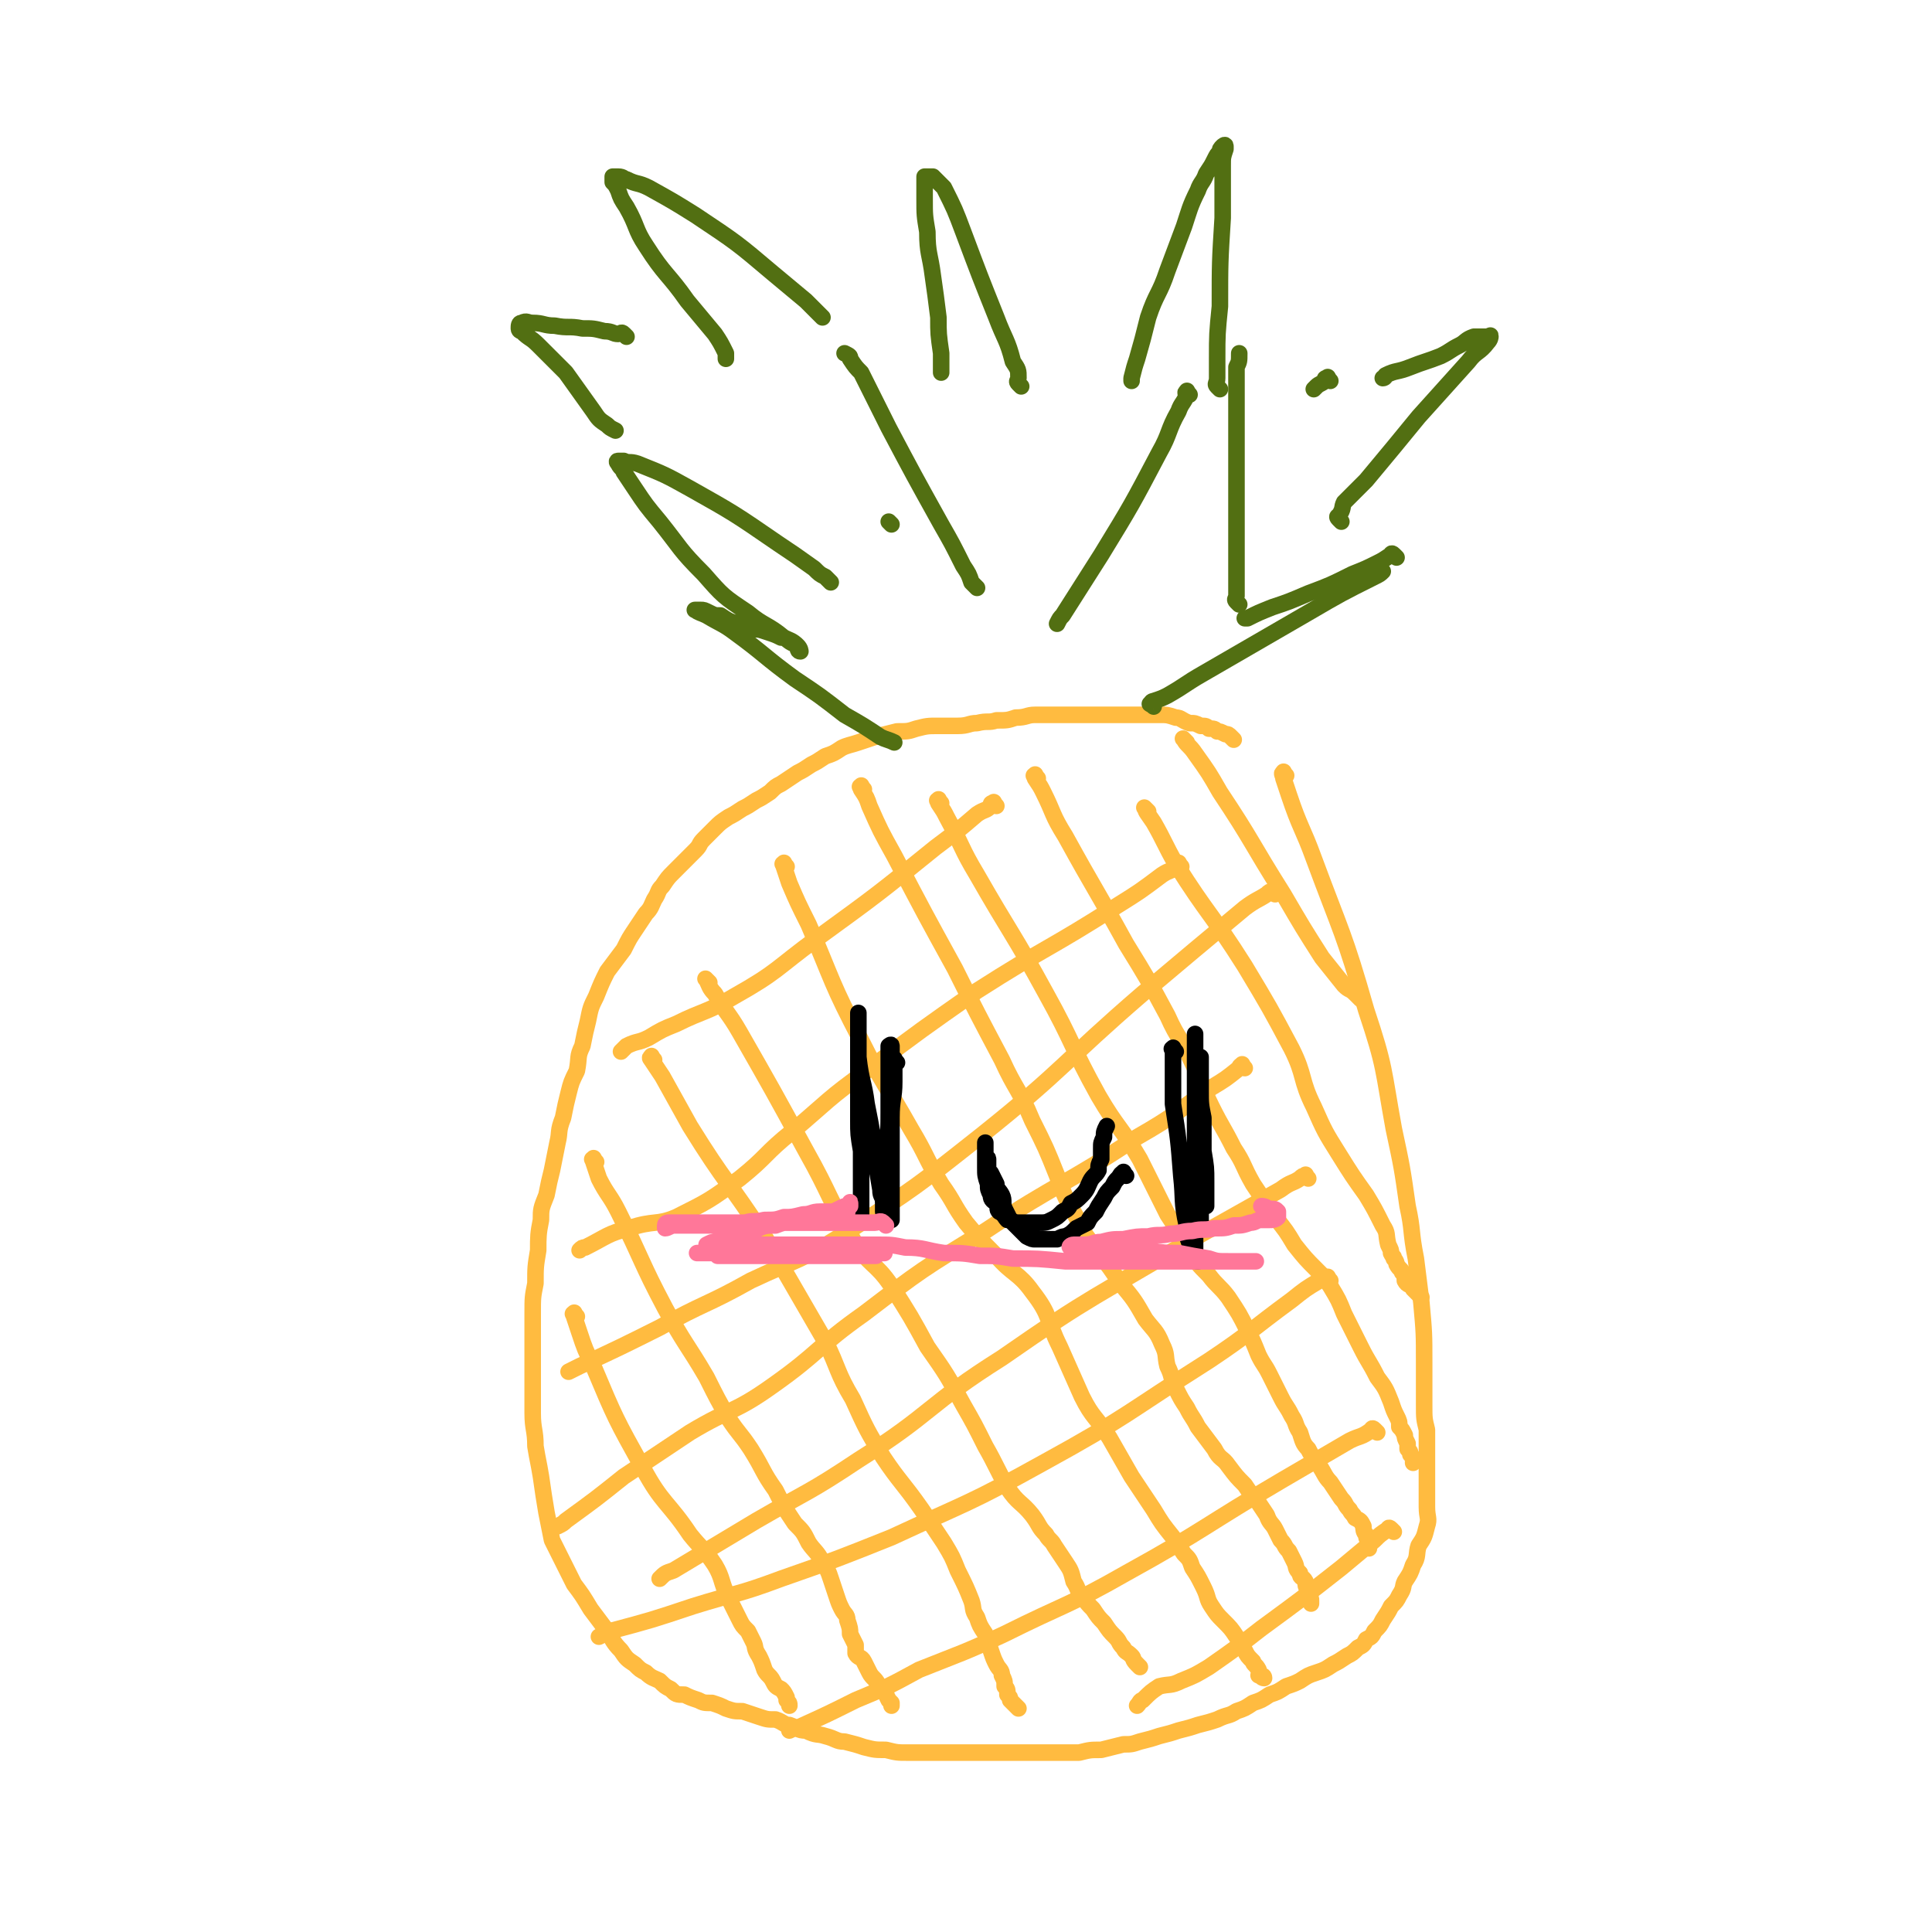 <svg viewBox='0 0 700 700' version='1.1' xmlns='http://www.w3.org/2000/svg' xmlns:xlink='http://www.w3.org/1999/xlink'><g fill='none' stroke='#FFBB40' stroke-width='6' stroke-linecap='round' stroke-linejoin='round'><path d='M466,281c-1,-1 -1,-2 -1,-1 -1,0 0,1 0,2 1,3 1,3 2,6 4,12 5,12 9,23 10,27 11,27 19,55 7,21 6,21 10,43 3,14 3,14 5,28 2,9 1,9 3,19 1,8 1,8 2,16 1,11 1,11 1,22 0,8 0,8 0,15 0,5 0,5 1,9 0,5 0,5 0,11 0,4 0,4 0,9 0,4 0,4 0,8 0,4 1,4 0,7 -1,4 -1,4 -3,7 -1,3 0,4 -2,7 -1,3 -1,3 -3,6 -1,2 0,2 -2,5 -1,2 -1,2 -3,4 -1,2 -1,2 -3,5 -1,2 -1,2 -3,4 -1,2 -1,2 -3,3 -1,2 -1,2 -3,3 -2,2 -2,2 -4,3 -3,2 -3,2 -5,3 -3,2 -3,2 -6,3 -3,1 -3,1 -6,3 -2,1 -2,1 -5,2 -3,2 -3,2 -6,3 -3,2 -3,2 -6,3 -3,2 -3,2 -6,3 -3,2 -3,1 -7,3 -3,1 -3,1 -7,2 -3,1 -3,1 -7,2 -3,1 -3,1 -7,2 -3,1 -3,1 -7,2 -3,1 -3,1 -6,1 -4,1 -4,1 -8,2 -4,0 -4,0 -8,1 -3,0 -3,0 -7,0 -3,0 -3,0 -7,0 -4,0 -4,0 -7,0 -5,0 -5,0 -9,0 -4,0 -4,0 -8,0 -4,0 -4,0 -8,0 -4,0 -4,0 -8,0 -4,0 -4,0 -8,0 -4,0 -4,0 -8,-1 -4,0 -4,0 -8,-1 -3,-1 -3,-1 -7,-2 -3,0 -3,-1 -7,-2 -3,-1 -3,0 -7,-2 -3,0 -3,-1 -6,-2 -2,0 -2,-1 -5,-2 -3,0 -3,0 -6,-1 -3,-1 -3,-1 -6,-2 -3,0 -3,0 -6,-1 -2,-1 -2,-1 -5,-2 -3,0 -3,0 -5,-1 -3,-1 -3,-1 -5,-2 -3,0 -3,0 -5,-2 -2,-1 -2,-1 -4,-3 -2,-1 -3,-1 -5,-3 -2,-1 -2,-1 -4,-3 -3,-2 -3,-2 -5,-5 -3,-3 -3,-4 -5,-7 -3,-4 -3,-4 -6,-8 -3,-5 -3,-5 -6,-9 -2,-4 -2,-4 -4,-8 -2,-4 -2,-4 -4,-8 -1,-5 -1,-5 -2,-10 -1,-6 -1,-6 -2,-13 -1,-6 -1,-5 -2,-11 0,-6 -1,-6 -1,-12 0,-7 0,-7 0,-14 0,-6 0,-6 0,-11 0,-5 0,-5 0,-11 0,-6 0,-6 1,-11 0,-6 0,-6 1,-12 0,-5 0,-6 1,-11 0,-4 0,-4 2,-9 1,-5 1,-5 2,-9 1,-5 1,-5 2,-10 1,-4 0,-4 2,-9 1,-5 1,-5 2,-9 1,-4 1,-4 3,-8 1,-5 0,-5 2,-9 1,-5 1,-5 2,-9 1,-5 1,-5 3,-9 2,-5 2,-5 4,-9 3,-4 3,-4 6,-8 2,-4 2,-4 4,-7 2,-3 2,-3 4,-6 2,-2 2,-3 3,-5 2,-3 1,-3 3,-5 2,-3 2,-3 4,-5 2,-2 2,-2 4,-4 2,-2 2,-2 4,-4 2,-2 1,-2 3,-4 2,-2 2,-2 4,-4 2,-2 2,-2 5,-4 2,-1 2,-1 5,-3 2,-1 2,-1 5,-3 2,-1 2,-1 5,-3 2,-2 2,-2 4,-3 3,-2 3,-2 6,-4 2,-1 2,-1 5,-3 2,-1 2,-1 5,-3 3,-1 3,-1 6,-3 2,-1 3,-1 6,-2 3,-1 3,-1 6,-2 4,-1 4,-1 8,-2 4,0 4,0 7,-1 4,-1 4,-1 8,-1 4,0 4,0 7,0 4,0 4,-1 7,-1 4,-1 4,0 7,-1 4,0 4,0 7,-1 4,0 4,-1 7,-1 4,0 4,0 7,0 3,0 3,0 7,0 3,0 3,0 6,0 3,0 3,0 6,0 3,0 3,0 6,0 3,0 3,0 7,0 3,0 3,0 6,0 3,0 3,0 6,1 2,0 2,1 5,2 2,0 2,0 4,1 2,0 2,0 3,1 2,0 2,0 3,1 1,0 1,0 3,1 1,0 1,0 2,1 0,0 0,0 1,1 0,0 0,0 0,0 '/><path d='M462,324c-1,-1 -1,-2 -1,-1 -1,0 -1,0 -2,1 -3,2 -4,2 -8,5 -18,15 -18,15 -37,31 -29,25 -28,27 -58,51 -24,19 -24,19 -50,36 -16,10 -17,9 -34,17 -16,9 -17,8 -33,17 -14,7 -14,7 -29,14 -2,1 -2,1 -4,2 '/><path d='M451,387c-1,-1 -1,-2 -1,-1 -1,0 -1,1 -1,1 -5,4 -5,4 -10,7 -13,9 -13,10 -27,18 -27,18 -28,16 -55,34 -23,14 -23,14 -44,30 -17,12 -16,14 -33,26 -14,10 -15,8 -30,17 -12,8 -12,8 -24,16 -10,8 -10,8 -21,16 -1,1 -1,1 -3,2 '/><path d='M474,427c-1,-1 -1,-2 -1,-1 -1,0 -1,0 -2,1 -3,2 -3,1 -7,4 -16,9 -16,9 -32,18 -35,21 -36,20 -69,43 -27,17 -25,20 -52,37 -18,12 -18,11 -37,22 -15,9 -15,9 -30,18 -3,1 -3,1 -5,3 '/><path d='M482,464c-1,-1 -1,-2 -1,-1 -1,0 -2,0 -3,1 -5,3 -5,3 -10,7 -15,11 -15,12 -30,22 -30,19 -29,20 -60,37 -27,15 -27,14 -55,27 -20,8 -20,8 -40,15 -16,6 -16,5 -32,10 -15,5 -15,5 -30,9 -2,1 -2,1 -4,2 '/><path d='M499,519c-1,-1 -1,-1 -1,-1 -1,-1 -1,0 -1,0 -4,3 -4,2 -8,4 -12,7 -12,7 -24,14 -29,17 -28,18 -57,34 -21,12 -22,11 -44,22 -15,7 -16,7 -31,13 -11,6 -11,6 -23,11 -10,5 -10,5 -21,10 -1,0 -1,0 -3,1 '/><path d='M428,314c-1,-1 -1,-2 -1,-1 -1,0 -1,0 -1,1 -2,2 -2,1 -5,3 -8,6 -8,6 -16,11 -25,16 -26,15 -51,31 -20,14 -20,14 -40,29 -14,10 -14,11 -27,22 -10,8 -9,9 -19,17 -11,8 -11,8 -23,14 -7,3 -8,1 -17,4 -8,2 -8,3 -16,7 -1,0 -1,0 -2,1 '/><path d='M361,292c-1,-1 -1,-2 -1,-1 -1,0 -1,0 -1,1 -2,2 -2,1 -5,3 -7,6 -7,6 -15,12 -21,17 -21,17 -43,33 -15,11 -14,12 -30,21 -10,6 -11,5 -21,10 -5,2 -5,2 -10,5 -4,2 -4,1 -8,3 -1,1 -2,2 -2,2 '/><path d='M505,555c-1,-1 -1,-1 -1,-1 -1,-1 -1,0 -1,0 -3,2 -3,2 -5,4 -6,5 -6,5 -12,10 -14,11 -14,11 -29,22 -9,7 -9,7 -19,14 -5,3 -5,3 -10,5 -4,2 -4,1 -8,2 -3,2 -3,2 -6,5 -1,0 -1,1 -2,2 0,0 0,0 0,0 '/><path d='M416,294c-1,-1 -2,-2 -1,-1 0,1 1,2 3,5 4,7 4,8 8,15 12,19 13,18 25,37 9,15 9,15 17,30 5,10 3,11 8,21 4,9 4,9 9,17 5,8 5,8 10,15 3,5 3,5 6,11 2,3 1,3 2,7 1,2 1,2 1,3 1,2 1,1 1,2 1,1 1,2 1,2 1,2 2,2 2,3 1,1 1,2 1,3 1,2 2,1 3,3 1,1 1,1 3,3 0,0 0,0 0,0 '/><path d='M341,291c-1,-1 -1,-2 -1,-1 -1,0 0,0 0,1 2,3 2,3 3,5 6,11 5,11 11,21 12,21 13,21 25,43 10,18 9,19 19,37 7,12 8,11 15,23 5,10 5,10 10,20 4,6 4,7 8,13 3,5 3,5 7,9 3,4 4,4 7,8 4,6 4,6 7,12 2,4 2,4 4,9 2,4 2,3 4,7 2,4 2,4 4,8 2,4 2,3 4,7 2,3 1,3 3,6 1,3 1,4 3,6 2,4 2,3 4,6 2,3 2,4 4,6 2,3 2,3 4,6 2,2 1,2 3,4 1,2 1,1 2,3 2,1 2,1 3,3 0,1 0,2 1,3 0,1 0,1 1,3 0,0 0,0 0,1 0,0 0,0 0,1 0,0 0,0 0,0 '/><path d='M285,314c-1,-1 -1,-2 -1,-1 -1,0 0,0 0,1 1,3 1,3 2,6 3,7 3,7 7,15 9,21 8,21 19,42 8,16 9,16 18,32 6,10 5,10 11,20 5,7 4,7 9,14 5,6 5,6 11,12 6,7 8,6 13,13 7,9 5,10 10,20 4,9 4,9 8,18 4,8 5,7 10,15 4,7 4,7 8,14 4,6 4,6 8,12 3,5 3,5 7,10 2,3 2,3 4,6 2,2 2,2 3,5 2,3 2,3 4,7 2,4 1,4 3,7 2,3 2,3 4,5 3,3 3,3 5,6 2,3 2,3 3,5 1,2 1,2 3,4 0,1 1,1 2,3 0,0 0,1 1,2 0,0 1,0 1,1 -1,0 -1,-1 -2,-1 '/><path d='M257,356c-1,-1 -2,-2 -1,-1 1,2 1,3 3,5 4,7 5,7 9,14 12,21 12,21 24,43 9,16 8,17 17,32 6,10 8,8 14,17 7,11 7,11 13,22 7,10 7,10 13,21 4,7 4,7 8,15 4,7 4,8 8,15 4,6 5,5 9,10 3,4 2,4 5,7 1,2 2,2 3,4 2,3 2,3 4,6 2,3 2,3 3,7 2,3 1,3 3,5 2,3 2,3 4,5 2,3 2,3 4,5 2,3 2,3 4,5 2,2 1,2 3,4 1,2 1,1 3,3 1,1 0,1 2,3 0,0 0,0 1,1 0,0 0,0 0,0 '/><path d='M313,286c-1,-1 -1,-2 -1,-1 -1,0 0,0 0,1 2,3 2,3 3,6 4,9 4,9 9,18 11,21 11,21 22,41 8,16 8,16 17,33 5,11 6,10 11,22 5,10 5,10 9,20 3,8 3,8 7,15 3,7 4,7 8,13 4,5 4,5 8,11 5,6 5,6 9,13 3,4 4,4 6,9 2,4 1,4 2,8 2,4 1,4 3,8 2,4 2,4 4,7 2,4 2,3 4,7 3,4 3,4 6,8 2,4 3,3 5,6 3,4 3,4 6,7 2,3 2,3 4,5 2,3 2,3 4,6 1,3 2,3 3,5 1,2 1,2 2,4 2,2 1,2 3,4 1,2 1,2 2,4 1,2 0,2 2,4 0,2 1,1 2,3 0,1 0,2 1,3 0,1 0,1 0,2 1,1 1,1 1,2 0,0 0,0 0,1 0,0 0,0 0,0 '/><path d='M376,282c-1,-1 -1,-2 -1,-1 -1,0 0,0 0,1 2,3 2,3 3,5 4,8 3,8 8,16 11,20 11,19 22,39 8,13 8,13 15,26 4,9 5,8 9,17 4,8 3,8 7,16 4,8 4,7 8,15 4,6 3,6 7,13 4,6 4,6 8,12 4,5 4,5 7,10 4,5 4,5 8,9 3,3 3,3 5,6 3,5 3,5 5,10 3,6 3,6 6,12 3,6 3,5 6,11 3,4 3,4 5,9 1,3 1,3 2,5 1,2 1,2 1,4 1,1 1,1 2,3 0,1 0,1 1,3 0,1 0,1 0,2 1,1 1,1 1,2 1,1 1,1 1,2 0,0 0,0 0,1 0,0 0,0 0,0 '/><path d='M430,269c-1,-1 -2,-2 -1,-1 1,2 2,2 4,5 5,7 5,7 9,14 12,18 11,18 23,37 7,12 7,12 14,23 4,5 4,5 8,10 2,2 2,1 4,3 1,1 1,1 2,2 0,0 0,0 0,0 '/><path d='M237,384c-1,-1 -1,-2 -1,-1 -1,0 0,1 0,1 2,3 2,3 4,6 5,9 5,9 10,18 13,21 14,20 27,40 11,19 11,19 22,38 5,10 4,11 10,21 5,11 5,11 11,21 6,9 7,9 14,19 4,6 4,6 8,12 3,5 3,5 5,10 3,6 3,6 5,11 1,3 0,3 2,6 1,3 1,3 3,6 1,3 1,3 2,6 1,3 1,3 2,5 1,2 2,2 2,4 1,2 1,2 1,4 1,1 1,1 1,3 1,1 1,1 1,2 1,1 1,1 2,2 0,0 0,0 1,1 0,0 0,0 0,0 '/><path d='M216,421c-1,-1 -1,-2 -1,-1 -1,0 0,0 0,1 1,3 1,3 2,6 3,6 4,6 7,12 9,18 8,18 17,35 7,13 8,13 15,25 4,8 4,8 8,15 4,6 4,5 8,11 5,8 4,8 9,15 3,6 3,6 7,12 3,3 3,3 5,7 2,3 3,3 5,7 2,3 2,3 3,6 1,3 1,3 2,6 1,3 1,3 2,5 1,2 2,2 2,4 1,3 1,3 1,5 1,2 1,2 2,4 0,2 0,2 0,3 1,2 2,1 3,3 1,2 1,2 2,4 1,2 2,2 3,4 1,2 2,1 3,3 0,1 0,1 1,3 0,0 0,0 1,1 0,0 0,0 0,1 0,0 0,0 0,0 '/><path d='M209,477c-1,-1 -1,-2 -1,-1 -1,0 0,0 0,1 1,3 1,3 2,6 2,6 2,6 5,12 8,19 8,19 18,37 7,13 9,12 17,24 4,5 5,5 9,11 3,5 2,6 5,12 2,4 2,4 4,8 1,2 1,2 3,4 1,2 1,2 2,4 1,2 0,2 2,5 1,2 1,2 2,5 1,2 2,2 3,4 1,2 1,2 3,3 1,1 1,1 2,3 0,0 0,0 0,1 1,1 1,1 1,2 0,0 0,0 0,0 '/></g>
<g fill='none' stroke='#526F12' stroke-width='6' stroke-linecap='round' stroke-linejoin='round'><path d='M418,256c-1,-1 -2,-1 -1,-1 0,-1 1,-1 1,-1 3,-1 3,-1 5,-2 7,-4 6,-4 13,-8 19,-11 19,-11 38,-22 12,-7 12,-7 24,-13 2,-1 2,-1 3,-2 '/><path d='M506,202c-1,-1 -1,-1 -1,-1 -1,-1 -1,0 -1,0 -3,2 -3,2 -5,3 -4,2 -4,2 -9,4 -8,4 -8,4 -16,7 -7,3 -7,3 -13,5 -5,2 -5,2 -9,4 0,0 0,0 -1,0 '/><path d='M449,219c-1,-1 -1,-1 -1,-1 -1,-1 0,-1 0,-2 0,-4 0,-4 0,-8 0,-9 0,-9 0,-18 0,-18 0,-18 0,-37 0,-10 0,-10 0,-20 1,-2 1,-2 1,-5 0,0 0,0 0,0 '/><path d='M431,143c-1,-1 -1,-2 -1,-1 -1,0 0,1 0,1 -1,3 -2,3 -3,6 -4,7 -3,8 -7,15 -10,19 -10,19 -21,37 -7,11 -7,11 -14,22 -1,1 -1,1 -2,3 '/><path d='M354,213c-1,-1 -1,-1 -1,-1 -1,-1 -1,-1 -1,-1 -1,-3 -1,-3 -3,-6 -4,-8 -4,-8 -8,-15 -10,-18 -10,-18 -19,-35 -5,-10 -5,-10 -10,-20 -2,-2 -2,-2 -4,-5 0,-1 0,-1 -2,-2 0,0 0,0 0,0 '/><path d='M323,190c-1,-1 -1,-1 -1,-1 '/><path d='M301,211c-1,-1 -1,-1 -1,-1 -1,-1 -1,-1 -1,-1 -2,-1 -2,-1 -4,-3 -7,-5 -7,-5 -13,-9 -16,-11 -16,-11 -32,-20 -9,-5 -9,-5 -19,-9 -3,-1 -3,0 -5,-1 -1,0 -2,0 -2,0 -1,0 0,1 0,1 1,2 2,2 2,3 2,3 2,3 4,6 4,6 4,6 9,12 8,10 7,10 16,19 7,8 7,8 16,14 6,5 7,4 13,9 2,1 3,1 5,3 0,1 0,2 1,2 0,0 0,-1 -1,-2 -1,-1 -1,-1 -2,-1 -2,-1 -2,-2 -4,-2 -2,-1 -2,-1 -5,-2 -3,-1 -3,-1 -5,-1 -3,-1 -3,-1 -6,-2 -3,-1 -3,-1 -6,-3 -2,0 -2,0 -4,-1 -2,-1 -2,-1 -3,-1 -1,0 -3,0 -2,0 1,1 2,1 4,2 5,3 6,3 10,6 11,8 11,9 22,17 9,6 9,6 18,13 7,4 7,4 13,8 2,1 3,1 5,2 0,0 0,0 0,0 '/><path d='M486,189c-1,-1 -1,-1 -1,-1 -1,-1 0,-1 0,-1 2,-3 1,-3 2,-5 4,-4 4,-4 8,-8 10,-12 10,-12 19,-23 9,-10 9,-10 18,-20 3,-4 4,-3 7,-7 1,-1 1,-2 1,-2 0,-1 0,0 -1,0 -1,0 -1,0 -1,0 -2,0 -2,0 -4,0 -3,1 -3,2 -5,3 -4,2 -3,2 -7,4 -5,2 -6,2 -11,4 -5,2 -5,1 -9,3 0,0 0,1 -1,1 '/><path d='M482,138c-1,-1 -1,-2 -1,-1 -1,0 -1,0 -1,1 -1,1 -2,1 -3,2 -1,1 -1,1 -1,1 '/><path d='M442,141c-1,-1 -1,-1 -1,-1 -1,-1 0,-1 0,-3 0,-3 0,-3 0,-7 0,-9 0,-9 1,-19 0,-16 0,-16 1,-32 0,-9 0,-10 0,-19 0,-3 0,-3 1,-6 0,-1 0,-1 0,-1 0,-1 -1,0 -1,0 -1,1 -1,1 -1,2 -1,1 -1,1 -2,3 -1,2 -1,2 -3,5 -1,3 -2,3 -3,6 -3,6 -3,7 -5,13 -3,8 -3,8 -6,16 -3,9 -4,8 -7,17 -2,8 -2,8 -4,15 -1,3 -1,3 -2,7 0,0 0,1 0,1 '/><path d='M370,140c-1,-1 -1,-1 -1,-1 -1,-1 0,-1 0,-2 0,-3 0,-3 -2,-6 -2,-8 -3,-8 -6,-16 -6,-15 -6,-15 -12,-31 -3,-8 -3,-8 -7,-16 -2,-2 -2,-2 -4,-4 -1,0 -1,0 -2,0 -1,0 -1,0 -1,0 0,1 0,1 0,2 0,3 0,3 0,6 0,6 0,6 1,12 0,8 1,8 2,16 1,7 1,7 2,15 0,6 0,6 1,13 0,2 0,2 0,4 0,1 0,1 0,3 0,0 0,0 0,0 '/><path d='M298,115c-1,-1 -1,-1 -1,-1 -1,-1 -1,-1 -1,-1 -2,-2 -2,-2 -4,-4 -6,-5 -6,-5 -12,-10 -13,-11 -13,-11 -28,-21 -8,-5 -8,-5 -17,-10 -4,-2 -4,-1 -8,-3 -1,0 -1,-1 -3,-1 0,0 -1,0 -1,0 -1,0 -1,0 -1,0 0,1 0,1 0,2 1,1 1,1 2,3 1,3 1,3 3,6 4,7 3,8 7,14 7,11 8,10 15,20 5,6 5,6 10,12 2,3 2,3 4,7 0,1 0,1 0,2 0,0 0,0 0,0 '/><path d='M227,122c-1,-1 -1,-1 -1,-1 -1,-1 -1,0 -2,0 -2,0 -2,-1 -5,-1 -4,-1 -4,-1 -8,-1 -5,-1 -5,0 -10,-1 -4,0 -4,-1 -8,-1 -2,0 -2,-1 -4,0 -1,0 -1,1 -1,2 0,1 1,1 1,1 3,3 3,2 6,5 5,5 5,5 10,10 5,7 5,7 10,14 2,3 2,3 5,5 1,1 1,1 3,2 0,0 0,0 0,0 '/></g>
<g fill='none' stroke='#000000' stroke-width='6' stroke-linecap='round' stroke-linejoin='round'><path d='M426,381c-1,-1 -1,-2 -1,-1 -1,0 0,0 0,1 0,3 0,3 0,6 0,6 0,6 0,13 2,13 2,13 3,26 1,9 0,9 2,18 0,4 0,4 2,9 0,1 0,1 0,2 1,1 1,2 2,2 0,-1 -1,-2 -1,-3 0,-3 0,-3 0,-5 0,-4 0,-4 0,-7 0,-5 0,-5 0,-10 0,-7 0,-7 0,-14 0,-8 0,-8 0,-16 0,-6 0,-6 0,-12 0,-3 0,-3 0,-6 0,-2 0,-2 0,-5 0,-1 0,-1 0,-2 0,0 0,0 0,-1 0,-1 0,-2 0,-1 0,0 0,1 0,2 0,3 0,3 0,6 0,5 0,5 0,9 0,6 0,6 0,11 0,5 0,5 0,11 1,6 1,6 1,12 1,4 1,4 1,8 0,2 0,2 0,4 0,2 0,2 0,3 0,1 0,1 0,2 0,1 0,2 0,2 0,0 0,-1 0,-1 0,-2 0,-2 0,-4 0,-3 0,-3 0,-6 0,-4 0,-4 0,-8 0,-5 0,-5 0,-9 0,-5 0,-5 0,-10 0,-5 0,-5 0,-10 0,-3 0,-3 0,-6 0,-3 0,-3 0,-5 0,-1 0,-2 0,-3 0,0 0,1 0,1 0,2 0,2 0,3 0,4 0,4 0,8 0,5 0,5 1,10 0,6 0,6 0,12 1,6 1,6 1,11 0,3 0,3 0,6 0,1 0,1 0,3 0,0 0,0 0,0 '/><path d='M325,385c-1,-1 -1,-2 -1,-1 -1,0 0,1 0,2 0,3 0,3 0,6 0,6 -1,6 -1,13 0,8 0,8 0,16 0,6 0,6 0,12 0,3 0,3 0,7 0,1 0,1 0,2 0,0 0,-1 0,-2 0,-2 0,-2 0,-5 0,-4 0,-4 0,-8 0,-5 0,-5 0,-10 0,-6 0,-6 0,-12 0,-4 0,-4 0,-9 0,-3 0,-3 0,-6 0,-2 0,-2 0,-4 0,-2 0,-2 0,-3 0,-1 0,-1 0,-2 0,-1 0,-2 0,-2 0,-1 -1,0 -1,0 0,3 0,3 0,5 0,5 0,5 0,9 0,5 0,5 0,10 0,6 0,6 -1,12 0,6 -1,6 -1,12 0,3 0,3 0,7 0,1 0,1 0,3 0,1 0,2 0,2 0,0 0,-1 0,-3 0,-3 -1,-2 -1,-5 -1,-6 -1,-6 -2,-11 -1,-10 -1,-10 -3,-20 -1,-8 -2,-8 -3,-17 0,-4 0,-4 0,-9 0,-2 0,-2 0,-4 0,-1 0,-1 0,-2 0,-1 0,-1 0,-1 0,0 0,1 0,2 0,4 0,4 0,7 0,4 0,4 0,9 0,5 0,5 0,10 0,5 0,5 0,11 0,5 0,5 1,11 0,5 0,4 0,9 0,3 0,3 0,7 0,2 0,2 0,4 0,1 0,1 0,3 0,1 0,2 0,2 '/><path d='M408,426c-1,-1 -1,-2 -1,-1 -1,0 -1,1 -2,2 -1,1 -1,1 -2,3 -2,2 -2,2 -3,4 -2,3 -2,3 -3,5 -2,2 -2,2 -3,4 -2,1 -2,1 -4,2 -2,2 -2,2 -4,3 -1,0 -1,0 -3,1 -1,0 -1,0 -3,0 -1,0 -1,0 -3,0 -1,0 -1,0 -2,0 -1,0 -1,0 -3,-1 -1,-1 -1,-1 -2,-2 -2,-2 -2,-2 -4,-4 -1,-2 -1,-2 -2,-4 -1,-2 0,-3 -1,-5 -1,-2 -2,-2 -2,-4 -1,-2 -1,-2 -2,-4 -1,-1 -1,-1 -1,-3 0,0 0,-1 0,-2 0,-1 -1,0 -1,-2 0,0 0,-1 0,-1 0,-1 0,-1 0,-2 0,-1 0,-1 0,-1 0,0 0,1 0,1 0,2 0,2 0,3 0,2 0,2 0,5 0,3 0,3 1,6 0,2 0,2 1,4 0,2 1,2 2,3 1,2 0,2 1,3 2,1 2,2 3,3 1,0 1,0 3,1 2,0 2,0 4,0 2,0 2,0 4,0 3,0 3,0 5,-1 2,-1 2,-1 4,-3 2,-1 2,-1 3,-3 2,-1 2,-1 4,-3 2,-2 2,-3 3,-5 1,-2 2,-2 3,-4 0,-2 0,-2 1,-4 0,-1 0,-1 0,-3 0,-1 0,-1 0,-1 0,-2 0,-2 1,-4 0,-2 0,-2 1,-4 0,0 0,0 0,0 '/></g>
<g fill='none' stroke='#FF7799' stroke-width='6' stroke-linecap='round' stroke-linejoin='round'><path d='M321,444c-1,-1 -1,-1 -1,-1 -1,-1 -2,0 -3,0 -3,0 -3,0 -7,0 -8,0 -8,0 -16,0 -12,0 -12,0 -24,0 -9,0 -9,0 -18,0 -3,0 -3,0 -7,0 -1,0 -1,0 -3,0 0,0 -1,0 -1,1 0,0 0,0 0,1 1,0 2,-1 3,-1 2,0 2,0 3,0 2,0 2,0 5,0 3,0 3,0 6,0 3,0 3,0 6,0 3,0 3,-1 6,-1 3,-1 3,0 7,-1 4,0 4,0 7,-1 3,0 3,0 7,-1 3,0 3,-1 6,-1 2,0 2,0 4,0 2,0 2,0 3,0 1,0 2,0 3,0 0,0 0,-1 1,-2 0,0 0,-1 0,-1 0,-1 0,0 -1,1 -1,0 -1,0 -3,1 -2,1 -2,1 -5,2 -4,1 -4,1 -8,2 -5,1 -5,0 -10,2 -4,0 -4,0 -8,2 -3,0 -2,1 -5,1 -3,1 -3,1 -5,2 -2,0 -2,0 -4,1 -1,0 -1,0 -3,1 0,0 0,0 0,1 0,0 0,0 0,1 1,0 1,0 2,1 1,0 1,0 2,1 2,0 2,0 5,0 2,0 2,0 5,0 3,0 3,0 6,0 4,0 4,0 7,0 3,0 3,0 6,0 2,0 2,0 5,0 2,0 2,0 5,0 3,0 3,0 6,0 2,0 2,0 4,0 2,0 2,0 3,0 2,0 2,0 3,0 1,0 1,0 2,0 0,0 1,0 0,0 0,0 -1,0 -2,0 -3,0 -3,0 -5,0 -4,0 -4,0 -7,0 -6,0 -6,0 -11,0 -5,0 -5,-1 -11,-1 -5,0 -5,0 -10,0 -4,0 -4,0 -8,0 -2,0 -2,0 -4,0 -2,0 -2,0 -4,0 -1,0 -1,0 -2,0 0,0 -1,0 0,0 1,0 1,0 3,0 2,0 2,0 4,0 2,0 2,0 4,0 3,0 3,0 6,0 3,0 3,0 6,0 3,0 3,0 7,0 3,0 3,0 6,0 3,0 3,0 6,0 2,0 2,0 5,0 2,0 2,0 5,0 2,0 2,0 4,0 2,0 2,0 4,0 2,0 2,0 3,0 1,0 1,0 3,0 0,0 0,0 1,0 0,0 1,0 0,0 0,0 -1,-1 -3,-1 -1,0 -1,0 -3,0 -3,0 -3,0 -5,0 -3,0 -3,0 -6,0 -3,0 -3,0 -6,0 -2,0 -2,0 -5,0 -2,0 -2,0 -4,0 -3,0 -3,0 -5,0 -3,0 -3,0 -5,0 -3,0 -3,0 -5,0 -2,0 -2,0 -4,0 -1,0 -1,0 -3,0 -1,0 -1,0 -2,0 0,0 -2,0 -1,0 0,0 1,-1 3,-1 2,-1 2,-1 5,-1 3,0 3,0 6,0 4,0 4,0 7,0 4,0 4,0 7,0 3,0 3,0 6,0 6,0 6,0 11,0 5,0 5,0 10,0 5,0 5,0 10,1 7,0 7,1 14,2 7,0 7,0 13,1 6,0 6,0 12,1 9,0 9,0 19,1 8,0 8,0 17,0 5,0 5,0 11,0 5,0 5,0 10,0 5,0 5,0 10,0 4,0 4,0 8,0 2,0 2,0 5,0 2,0 2,0 3,0 2,0 2,0 3,0 1,0 2,0 2,0 0,0 -1,0 -1,0 -2,0 -2,0 -3,0 -3,0 -3,0 -6,0 -4,0 -4,0 -7,-1 -6,-1 -6,-1 -11,-2 -5,0 -5,0 -11,-1 -4,-1 -4,-1 -9,-1 -3,0 -3,0 -7,0 -3,0 -3,0 -5,0 -2,0 -2,0 -4,0 -1,0 -1,0 -2,0 -1,0 -1,0 -1,0 -1,0 0,-1 1,-1 2,0 2,0 4,0 3,0 3,-1 6,-1 4,-1 4,-1 8,-1 5,-1 5,-1 9,-1 4,-1 4,0 8,-1 4,0 4,-1 8,-1 4,-1 4,0 8,-1 4,0 4,0 7,-1 3,0 3,0 6,-1 2,0 2,-1 4,-1 2,0 2,0 3,0 1,0 2,0 3,-1 0,0 0,-1 0,-1 0,-1 0,-1 0,-1 -1,-1 -1,-1 -3,-1 -1,0 -1,-1 -3,-1 0,0 0,0 0,0 '/></g>
</svg>